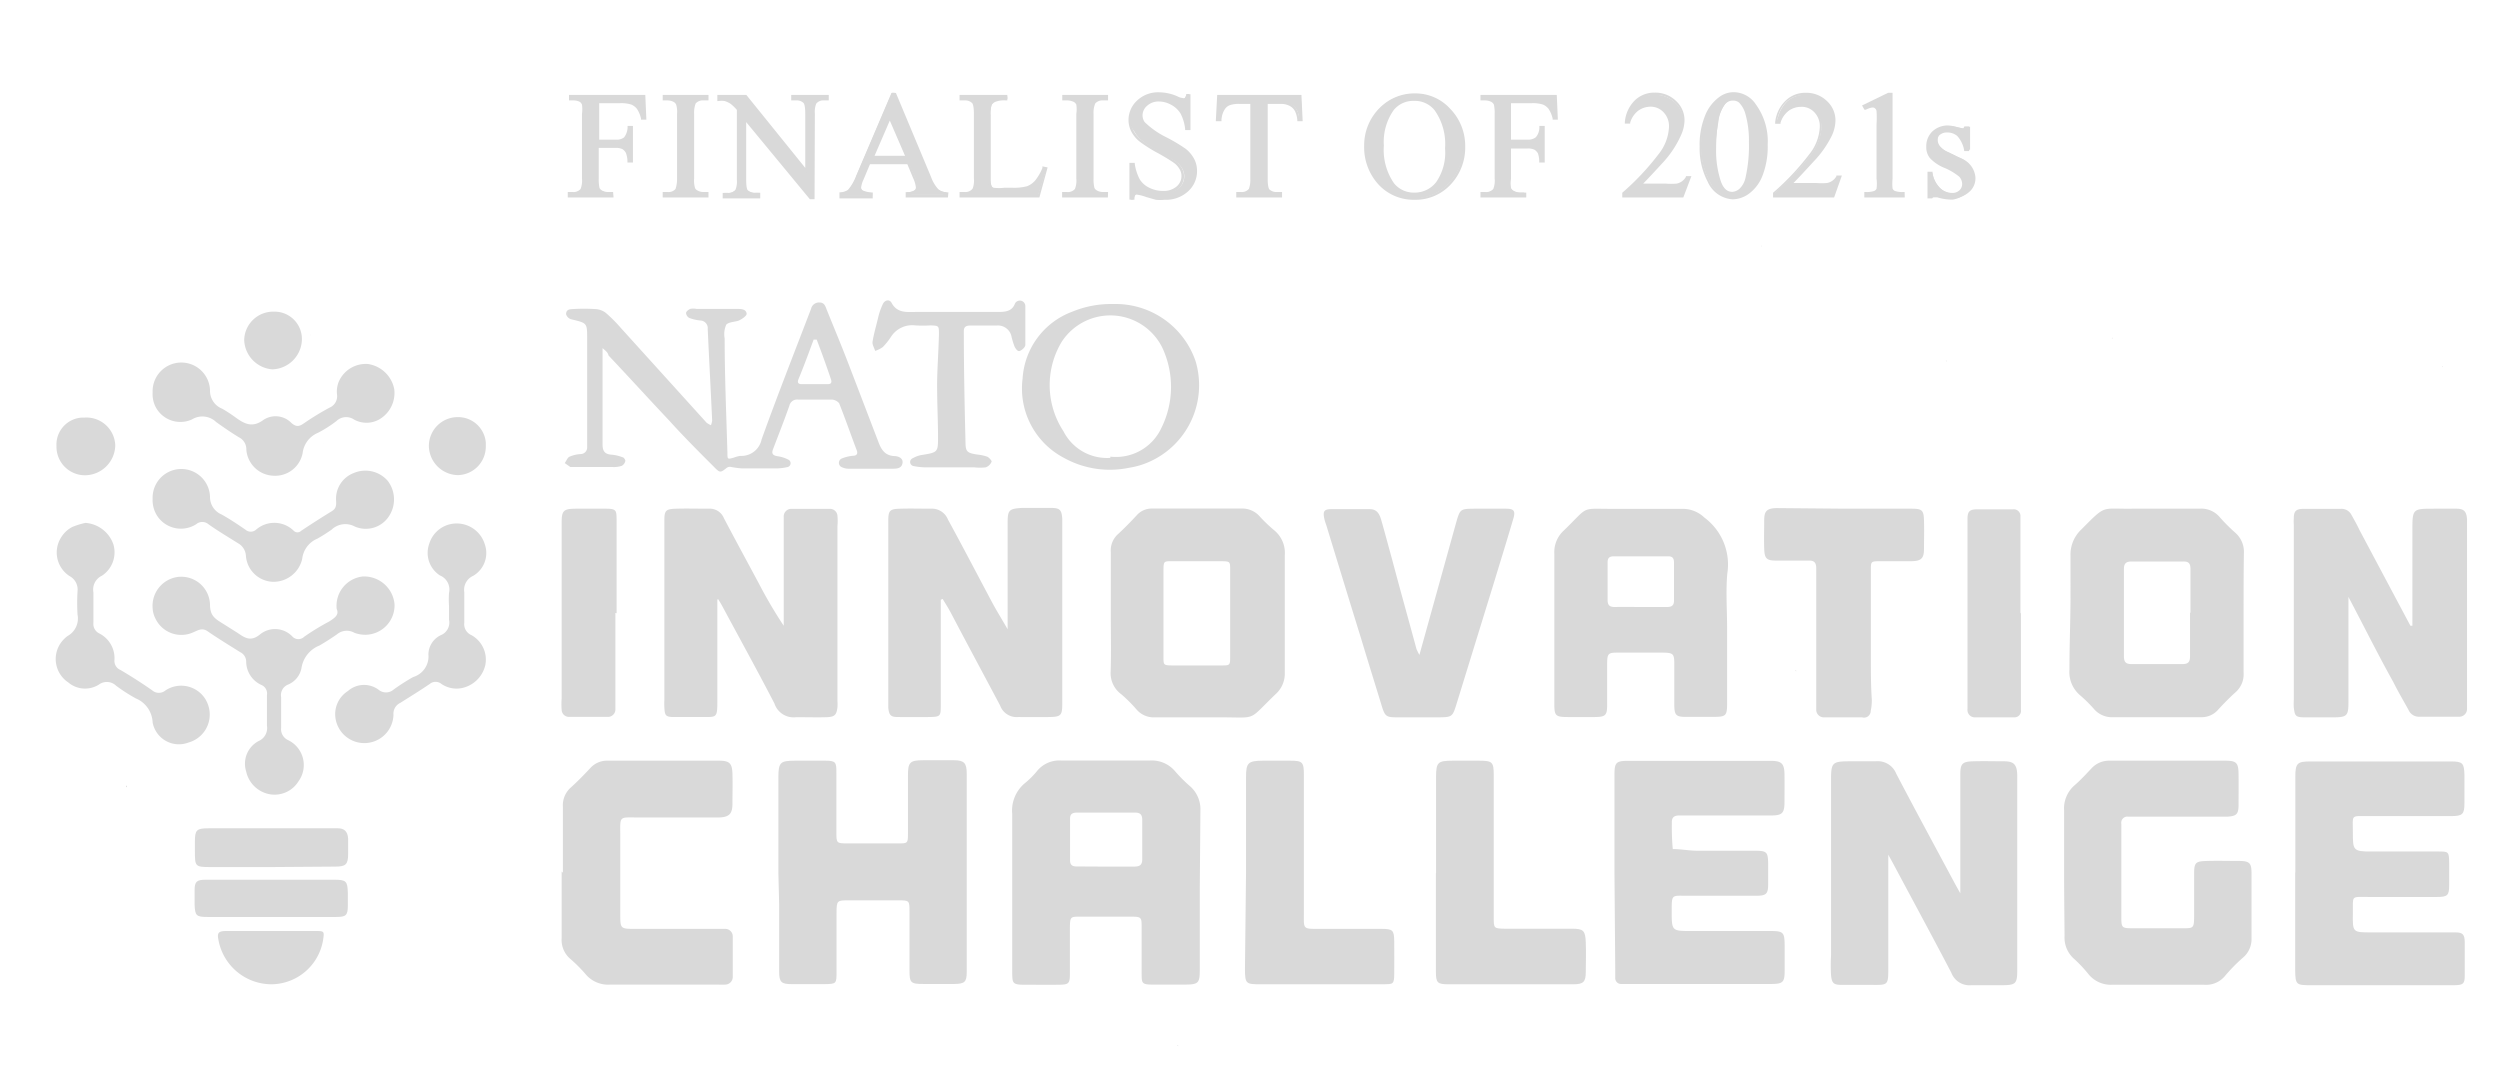 <svg id="Ebene_4" data-name="Ebene 4" xmlns="http://www.w3.org/2000/svg" viewBox="0 0 163.8 70"><defs><style>.cls-1{fill:#d9d9d9;}</style></defs><path class="cls-1" d="M123.72,56v7.12c0,1.58.08,1.4-1.43,1.41h-1.62c-.54,0-.65-.12-.7-.64a10.72,10.72,0,0,1,0-1.27V51.15c0-1.21.06-1.27,1.31-1.27h1.62a1.3,1.3,0,0,1,1.34.81c1.27,2.43,2.58,4.84,3.87,7.25l.33.59v-7.8c0-.7.14-.83.85-.85s1.37,0,2,0,.87.18.88.93V63.55c0,.89-.08,1-1,1h-2a1.27,1.27,0,0,1-1.32-.82c-1.27-2.43-2.58-4.84-3.87-7.26Z"/><path class="cls-1" d="M78.61,58.24v5.27c0,.9-.07,1-1,1H75.49c-.71,0-.68-.13-.69-.72v-3c0-.69,0-.73-.71-.73H70.77c-.62,0-.66,0-.67.7v3c0,.68-.06.75-.71.76s-1.53,0-2.3,0-.75-.14-.77-.74V53.33a2.34,2.34,0,0,1,.81-2,5.56,5.56,0,0,0,.84-.84,1.88,1.88,0,0,1,1.57-.66h5.79a2,2,0,0,1,1.66.7,9.44,9.44,0,0,0,1,1,2,2,0,0,1,.66,1.58ZM72.4,56.78h1.87c.37,0,.58-.07.57-.51V53.73c0-.38-.15-.49-.5-.49H70.59c-.3,0-.49.07-.48.42v2.72c0,.29.15.39.42.39Z"/><path class="cls-1" d="M51,57.21V50.93c0-1,.14-1.08,1.07-1.09h2c.7,0,.73.11.73.76v3.9c0,.75,0,.76.75.76h3.31c.6,0,.63,0,.63-.63V50.81c0-.85.11-1,1-1h2c.69,0,.85.19.85.88v13c0,.66-.14.77-.82.78s-1.36,0-2,0c-.86,0-.93-.07-.93-.91V59.74c0-.74,0-.75-.75-.75H55.61c-.76,0-.8,0-.8.84v3.82c0,.8,0,.82-.79.83H51.9c-.7,0-.85-.11-.85-.83V59.23Z"/><path class="cls-1" d="M150.39,57.17V50.89c0-.9.14-1,1-1h9.19c.78,0,.87.11.89.89v1.86c0,.71-.13.83-.86.83h-5.45c-1.17,0-1-.11-1,1.06s0,1.27,1.24,1.26h4.34c.68,0,.72,0,.73.72V58c0,.67-.11.77-.81.77h-4.42c-1.26,0-1.06-.14-1.08,1.09s0,1.23,1.19,1.23h5.53c.48,0,.6.14.61.62v2.21c0,.54-.1.62-.67.63h-9.36c-1,0-1.07,0-1.08-1V57.17Z"/><path class="cls-1" d="M105.78,57.16V50.79c0-.83.09-.94.92-.94H116c.74,0,.91.18.92.9s0,1.19,0,1.78c0,.76-.15.9-.9.9h-6c-.38,0-.5.17-.48.51a15.91,15.91,0,0,0,.06,1.69c.53,0,1,.1,1.58.11h3.73c.87,0,.93.06.94.9v1.27c0,.67-.12.78-.81.78h-4.51c-1,0-1-.12-1,1,0,1.31,0,1.31,1.3,1.31H116c.85,0,.92.09.93.92v1.7c0,.73-.12.84-.83.85s-1.19,0-1.79,0h-8.08a.38.38,0,0,1-.4-.38v-.66Z"/><path class="cls-1" d="M135.24,57.18V53.1a2,2,0,0,1,.69-1.65c.38-.33.73-.71,1.08-1.08a1.56,1.56,0,0,1,1.2-.53h7.57c.77,0,.88.14.89.89s0,1.36,0,2-.15.74-.75.78h-6.46a.4.4,0,0,0-.47.32.49.49,0,0,0,0,.17v6c0,.8,0,.82.79.82H143c.72,0,.75,0,.76-.78v-2.8c0-.73.1-.81.84-.83s1.42,0,2.13,0,.78.2.79.77v4.33a1.58,1.58,0,0,1-.59,1.26,11.05,11.05,0,0,0-1.17,1.2,1.6,1.6,0,0,1-1.36.55h-6a1.88,1.88,0,0,1-1.56-.69,8.9,8.9,0,0,0-.94-1,1.85,1.85,0,0,1-.63-1.5C135.26,60,135.24,58.56,135.24,57.18Z"/><path class="cls-1" d="M158.06,41V34.79c0-1.46,0-1.46,1.43-1.46h1.45c.45,0,.67.13.7.71V46.43a.51.51,0,0,1-.49.53h-2.69a.74.74,0,0,1-.66-.46c-.34-.61-.69-1.21-1-1.83-1-1.79-1.89-3.59-2.93-5.56V46c0,.89-.08,1-1,1H151c-.62,0-.64-.12-.71-.63a4.34,4.34,0,0,1,0-.51V34.38a2.94,2.94,0,0,1,0-.42c0-.48.15-.61.62-.62h2.46a.73.73,0,0,1,.7.4c.18.32.36.64.53,1L157.93,41Z"/><path class="cls-1" d="M61.64,39.3v6.86c0,.78,0,.81-.81.82s-1.36,0-2,0c-.48,0-.58-.13-.63-.61V34.14c0-.7.1-.79.78-.81s1.36,0,2,0a1.13,1.13,0,0,1,1.13.71c1,1.83,1.94,3.64,2.91,5.46.28.52.58,1,1,1.73V34.28c0-.86.08-.94.91-1h1.95c.57,0,.68.14.72.71V46.1c0,.79-.09.87-.88.88s-1.31,0-2,0a1.15,1.15,0,0,1-1.19-.75c-1.06-2-2.14-4-3.22-6.06-.17-.32-.36-.62-.55-.93Z"/><path class="cls-1" d="M47,39.29v6.52c0,1.3,0,1.16-1.15,1.17h-1.7c-.56,0-.59-.13-.62-.61a4.34,4.34,0,0,1,0-.51V34.06c0-.63.12-.71.78-.73s1.41,0,2.12,0a1,1,0,0,1,1,.62c.75,1.43,1.52,2.84,2.28,4.26A30,30,0,0,0,51.35,41V33.88a.5.5,0,0,1,.46-.54h2.54a.49.49,0,0,1,.52.46h0a3.75,3.75,0,0,1,0,.67V45.92a2.94,2.94,0,0,1,0,.42c-.06.51-.19.63-.7.65s-1.31,0-2,0a1.32,1.32,0,0,1-1.43-.9c-1.12-2.16-2.29-4.28-3.44-6.42-.08-.15-.17-.28-.25-.42Z"/><path class="cls-1" d="M72.78,40.17v-4a1.44,1.44,0,0,1,.5-1.2c.41-.38.81-.79,1.19-1.2a1.31,1.31,0,0,1,1-.45h5.86a1.52,1.52,0,0,1,1.21.52,10,10,0,0,0,1,.95,1.92,1.92,0,0,1,.64,1.59v7.76a1.8,1.8,0,0,1-.6,1.34C81.72,47.26,82.44,47,80,47H75.67a1.48,1.48,0,0,1-1.2-.51,9.44,9.44,0,0,0-1-1,1.71,1.71,0,0,1-.7-1.49C72.81,42.71,72.78,41.44,72.78,40.17Zm3.45,0V43c0,.58,0,.59.56.6H80c.58,0,.6,0,.6-.56V37.33c0-.54,0-.55-.6-.56H76.79c-.54,0-.55,0-.56.6,0,.92,0,1.85,0,2.79Z"/><path class="cls-1" d="M147,40.17v3.9a1.56,1.56,0,0,1-.52,1.28c-.4.36-.78.75-1.14,1.14a1.42,1.42,0,0,1-1.12.5h-5.78a1.54,1.54,0,0,1-1.21-.5,9.56,9.56,0,0,0-.9-.9,2,2,0,0,1-.74-1.72c0-1.53.06-3,.07-4.57V36.43a2.26,2.26,0,0,1,.7-1.73c1.66-1.67,1.28-1.34,3.32-1.37h4.42a1.58,1.58,0,0,1,1.35.57,11.8,11.8,0,0,0,1,1,1.66,1.66,0,0,1,.57,1.35C147,37.56,147,38.86,147,40.17Zm-3.48,0h0V37.29c0-.35-.1-.51-.47-.5h-3.4c-.36,0-.49.14-.49.49V43c0,.36.11.51.49.51H143c.37,0,.49-.14.49-.5,0-1,0-1.93,0-2.89Z"/><path class="cls-1" d="M113.16,41.15v4.92c0,.84-.07.9-.93.9h-1.79c-.62,0-.73-.12-.74-.75V43.5c0-.66-.07-.73-.74-.74h-3c-.6,0-.65.08-.66.71v2.72c0,.68-.11.78-.79.79h-1.78c-.81,0-.89-.08-.89-.86V36.28a1.91,1.91,0,0,1,.61-1.51c1.76-1.7,1-1.41,3.45-1.43h4.42a2.06,2.06,0,0,1,1.35.57,3.83,3.83,0,0,1,1.5,3.69C113.07,38.76,113.16,40,113.16,41.15Zm-5.7-1.38h1.78c.33,0,.45-.14.44-.45V36.86c0-.27-.09-.42-.39-.41h-3.56c-.29,0-.4.12-.4.4v2.46c0,.39.18.47.52.46C106.39,39.76,106.92,39.77,107.46,39.77Z"/><path class="cls-1" d="M36.88,57.18V52.85a1.55,1.55,0,0,1,.54-1.27c.44-.4.85-.82,1.26-1.26a1.47,1.47,0,0,1,1.13-.48h7.31c.69,0,.85.19.87.86s0,1.3,0,1.95-.19.9-.91.91H41.8c-1.23,0-1.17-.13-1.16,1.13v5.17c0,1,0,1,1,1h5.87a.49.49,0,0,1,.5.48h0V64a.5.5,0,0,1-.47.51,4.34,4.34,0,0,1-.51,0H40a1.93,1.93,0,0,1-1.64-.69,9.44,9.44,0,0,0-1-1,1.63,1.63,0,0,1-.56-1.36V57.1Z"/><path class="cls-1" d="M93,42.91l2.41-8.68c.25-.87.28-.89,1.15-.9h2.13c.5,0,.61.15.47.63-.39,1.33-.8,2.65-1.21,4l-2.52,8.17c-.26.84-.29.86-1.18.87H91.68c-.87,0-.93,0-1.19-.89-.45-1.46-.9-2.91-1.34-4.37-.76-2.45-1.51-4.91-2.26-7.36a2.75,2.75,0,0,1-.14-.49c-.06-.37,0-.52.44-.53h2.56c.47,0,.63.32.74.68.25.87.48,1.74.72,2.61.53,2,1.07,3.92,1.6,5.88C92.87,42.66,92.93,42.79,93,42.91Z"/><path class="cls-1" d="M94.09,57.21V50.92c0-1,.13-1.07,1.08-1.08h1.7c.91,0,1,.07,1,.95v9.34c0,.68,0,.71.73.72H103c.75,0,.87.12.9.89s0,1.3,0,1.95-.16.8-.82.8H94.92c-.74,0-.84-.09-.84-.83V57.21Z"/><path class="cls-1" d="M81.64,57.18V50.91c0-.94.14-1.06,1.1-1.07h1.78c.83,0,.91.09.91.94v9c0,1.08-.11,1.09,1,1.08H90.5c.76,0,.84.08.85.82s0,1.41,0,2.12-.09.68-.7.69h-8c-1,0-1.08,0-1.08-1Z"/><path class="cls-1" d="M39.48,22.81v6.32c0,.41.14.63.58.66a2.59,2.59,0,0,1,.73.17c.08,0,.2.18.18.25a.48.48,0,0,1-.23.31,1.63,1.63,0,0,1-.58.08H37.37L37,30.34c.11-.14.18-.36.32-.42a2.15,2.15,0,0,1,.74-.17.43.43,0,0,0,.41-.45V22.17c0-1,0-1-1-1.24a.49.49,0,0,1-.38-.34c0-.31.22-.33.45-.34a11.69,11.69,0,0,1,1.45,0,1.22,1.22,0,0,1,.69.24,9.44,9.44,0,0,1,1,1L46.3,27.7a1.56,1.56,0,0,0,.28.16,1.09,1.09,0,0,0,.08-.31c-.09-2-.2-4-.29-6A.5.5,0,0,0,45.9,21h0a2.74,2.74,0,0,1-.74-.17.41.41,0,0,1-.21-.32c0-.1.16-.22.27-.27a1,1,0,0,1,.41,0h2.63c.29,0,.63,0,.66.32,0,.14-.31.35-.51.44s-.69.09-.83.28a1.54,1.54,0,0,0-.1.9c0,2.49.11,5,.18,7.46,0,.47,0,.46.43.34a1.91,1.91,0,0,1,.41-.11,1.35,1.35,0,0,0,1.4-1.08c1-2.78,2.09-5.55,3.15-8.32l.09-.23a.53.53,0,0,1,.56-.42c.29,0,.37.21.45.43.43,1.07.88,2.14,1.3,3.22.71,1.84,1.41,3.68,2.12,5.53.18.47.42.84,1,.88.26,0,.63.12.56.48s-.42.35-.7.35H55.59a1,1,0,0,1-.41-.09.31.31,0,0,1-.2-.39.31.31,0,0,1,.2-.2,2.59,2.59,0,0,1,.73-.17c.2,0,.31-.12.23-.34-.38-1-.75-2.07-1.16-3.1a.68.68,0,0,0-.48-.24H52.29a.52.52,0,0,0-.57.4c-.35,1-.71,1.9-1.07,2.85-.12.3,0,.41.28.46a2.18,2.18,0,0,1,.71.22.26.26,0,0,1,.14.34.27.27,0,0,1-.22.16,3.42,3.42,0,0,1-.84.08H48.61a6,6,0,0,1-.74-.1.36.36,0,0,0-.25.06c-.42.33-.44.35-.85-.07-1-1-2-2-2.9-3-1.34-1.42-2.65-2.86-4-4.29C39.83,23.1,39.7,23,39.48,22.81Zm14-.56h-.17c-.32.87-.64,1.74-1,2.61-.08.22,0,.31.22.31h1.7c.22,0,.29-.1.21-.33-.28-.84-.6-1.72-.93-2.59Z"/><path class="cls-1" d="M120.91,33.33h4.33c.7,0,.8.1.82.77s0,1.25,0,1.87-.19.79-.82.8h-2c-.69,0-.66,0-.66.66,0,1.92,0,3.84,0,5.76,0,.88,0,1.75.06,2.63a3.18,3.18,0,0,1-.07.75A.44.44,0,0,1,122,47h-2.46a.5.5,0,0,1-.54-.46V37.24c0-.36-.12-.52-.49-.51h-2.13c-.65,0-.77-.14-.79-.81s0-1.19,0-1.78.1-.84.83-.85Z"/><path class="cls-1" d="M22.06,39.9a1.93,1.93,0,0,1,1.72-2.13h.07a2,2,0,0,1,2,1.82,1.93,1.93,0,0,1-1.88,2,2,2,0,0,1-.75-.13,1,1,0,0,0-1.14.1c-.37.26-.75.5-1.14.73a1.9,1.9,0,0,0-1.19,1.5,1.47,1.47,0,0,1-.89,1.07.74.74,0,0,0-.44.82v2a.79.79,0,0,0,.45.81,1.81,1.81,0,0,1,.86,2.41,1.75,1.75,0,0,1-.16.27,1.84,1.84,0,0,1-1.89.87,1.93,1.93,0,0,1-1.55-1.49,1.68,1.68,0,0,1,.82-2,.92.92,0,0,0,.54-1v-2a.61.61,0,0,0-.36-.67,1.69,1.69,0,0,1-1-1.54.69.69,0,0,0-.39-.61c-.72-.45-1.44-.89-2.14-1.37-.36-.25-.63-.06-.94.07a1.88,1.88,0,0,1-2.49-.93,1.65,1.65,0,0,1-.17-.66,1.91,1.91,0,0,1,1.76-2.05h.06a1.88,1.88,0,0,1,1.94,1.82v0c0,.67.27.89.7,1.16l1.08.68c.49.33.88.64,1.53.09a1.56,1.56,0,0,1,2.1.18.54.54,0,0,0,.76,0l0,0a15.64,15.64,0,0,1,1.64-1C21.92,40.49,22.24,40.29,22.06,39.9Z"/><path class="cls-1" d="M40.32,40.16v6.28a.49.49,0,0,1-.45.53H37.31a.48.48,0,0,1-.51-.45h0a4.82,4.82,0,0,1,0-.76V34.21c0-.76.14-.87.9-.88h2c.69,0,.69.12.7.7v6.15Z"/><path class="cls-1" d="M132.41,40.15v6.36A.42.42,0,0,1,132,47h-2.57a.48.48,0,0,1-.52-.43.41.41,0,0,1,0-.11V34c0-.49.14-.62.61-.63h2.38a.44.44,0,0,1,.48.4v6.42Z"/><path class="cls-1" d="M72.93,19.92a5.54,5.54,0,0,1,5.4,3.73,5.49,5.49,0,0,1-3.65,6.84,5.62,5.62,0,0,1-.71.16A6.19,6.19,0,0,1,69.71,30,5.13,5.13,0,0,1,67,24.81a5,5,0,0,1,3.26-4.39A6.63,6.63,0,0,1,72.93,19.92Zm-.18,10a3.28,3.28,0,0,0,3.32-1.83,6.06,6.06,0,0,0,.08-5.32,3.8,3.8,0,0,0-6.59-.37,5.51,5.51,0,0,0,.12,5.86A3.2,3.2,0,0,0,72.75,30Z"/><path class="cls-1" d="M5.6,34.26a2.1,2.1,0,0,1,1.82,1.38,1.83,1.83,0,0,1-.74,2.08,1,1,0,0,0-.56,1.09v2a.69.69,0,0,0,.38.69,1.82,1.82,0,0,1,1,1.74.64.64,0,0,0,.4.66c.71.42,1.4.86,2.07,1.33a.67.67,0,0,0,.88,0,1.87,1.87,0,0,1,2.59.55,2,2,0,0,1,.26.64,1.9,1.9,0,0,1-1.35,2.23,1.75,1.75,0,0,1-2.26-1,1.68,1.68,0,0,1-.09-.32,1.78,1.78,0,0,0-1.1-1.57,10.89,10.89,0,0,1-1.29-.83.88.88,0,0,0-1.14-.07,1.7,1.7,0,0,1-2-.15A1.84,1.84,0,0,1,4,42.1a2,2,0,0,1,.43-.43,1.31,1.31,0,0,0,.65-1.4,13,13,0,0,1,0-1.53,1,1,0,0,0-.53-1A1.84,1.84,0,0,1,4,35.22a1.86,1.86,0,0,1,.73-.69A4.76,4.76,0,0,1,5.6,34.26Z"/><path class="cls-1" d="M29.42,39.7a6,6,0,0,1,0-.85,1,1,0,0,0-.6-1.15,1.76,1.76,0,0,1-.69-2.09A1.87,1.87,0,0,1,30,34.3a1.92,1.92,0,0,1,1.76,1.35A1.73,1.73,0,0,1,31,37.73a1,1,0,0,0-.58,1.07v2a.78.78,0,0,0,.46.81,1.83,1.83,0,0,1,.91,2,2,2,0,0,1-1.57,1.48,1.76,1.76,0,0,1-1.3-.28.6.6,0,0,0-.76,0c-.63.43-1.28.83-1.93,1.24a.79.79,0,0,0-.45.79,1.91,1.91,0,0,1-3.79.27,1.79,1.79,0,0,1,.8-1.83,1.6,1.6,0,0,1,2-.1.76.76,0,0,0,1,0,13.23,13.23,0,0,1,1.28-.82,1.41,1.41,0,0,0,1-1.48,1.41,1.41,0,0,1,.85-1.28.89.89,0,0,0,.5-1v-.9Z"/><path class="cls-1" d="M10,32.68a1.88,1.88,0,0,1,3.76-.14,1.24,1.24,0,0,0,.76,1.17c.54.3,1.06.65,1.57,1a.52.52,0,0,0,.68,0,1.82,1.82,0,0,1,2.48.07.34.34,0,0,0,.48,0l0,0c.66-.44,1.33-.87,2-1.28.3-.18.31-.4.29-.71A1.8,1.8,0,0,1,23.16,31a1.94,1.94,0,0,1,2.24.5,2,2,0,0,1,.1,2.3,1.81,1.81,0,0,1-2.25.7,1.3,1.3,0,0,0-1.52.2c-.3.21-.61.41-.93.59a1.63,1.63,0,0,0-1,1.33,1.93,1.93,0,0,1-1.92,1.5,1.84,1.84,0,0,1-1.77-1.73,1,1,0,0,0-.52-.8c-.65-.41-1.31-.8-1.93-1.24a.62.62,0,0,0-.81,0,1.86,1.86,0,0,1-2.57-.58A1.91,1.91,0,0,1,10,32.68Z"/><path class="cls-1" d="M10,25.71a1.88,1.88,0,1,1,3.76-.15,1.26,1.26,0,0,0,.8,1.22,9.74,9.74,0,0,1,.86.56c.59.43,1.11.72,1.86.16a1.44,1.44,0,0,1,1.81.21c.35.31.56.21.86,0a17.54,17.54,0,0,1,1.64-1,.81.81,0,0,0,.49-.87A1.72,1.72,0,0,1,22.2,25a1.93,1.93,0,0,1,1.91-1.15,2.06,2.06,0,0,1,1.72,1.64,2,2,0,0,1-1,2,1.69,1.69,0,0,1-1.63,0,.92.92,0,0,0-1.16.1,8,8,0,0,1-1.21.77,1.64,1.64,0,0,0-1,1.32,1.83,1.83,0,0,1-1.9,1.49,1.85,1.85,0,0,1-1.79-1.71.87.87,0,0,0-.49-.81c-.51-.31-1-.65-1.49-1a1.3,1.3,0,0,0-1.58-.17,1.83,1.83,0,0,1-2.42-.89A1.89,1.89,0,0,1,10,25.71Z"/><path class="cls-1" d="M61.4,25.2c0-.92.09-2.1.12-3.29,0-.57,0-.57-.55-.59a8.34,8.34,0,0,1-1,0,1.65,1.65,0,0,0-1.6.76,4.26,4.26,0,0,1-.53.66,1.8,1.8,0,0,1-.5.25c-.06-.2-.2-.41-.17-.6.08-.52.23-1,.36-1.56a4.57,4.57,0,0,1,.3-.88c.13-.3.45-.37.59-.1.37.68,1,.59,1.55.59H65.3c.5,0,1,0,1.2-.55a.36.36,0,0,1,.68.17V22.6c0,.14-.2.32-.35.39s-.28-.14-.35-.27a4.75,4.75,0,0,1-.2-.64.91.91,0,0,0-1-.75h-1.7c-.25,0-.44.06-.43.38,0,2.43.05,4.86.11,7.28,0,.63.14.69.76.79a3,3,0,0,1,.66.14c.13.06.31.27.29.33a.66.66,0,0,1-.38.37,3.22,3.22,0,0,1-.76,0h-3a4.19,4.19,0,0,1-1-.09.27.27,0,0,1-.19-.33.3.3,0,0,1,.19-.19,1.74,1.74,0,0,1,.63-.21c1-.16,1-.2,1-1.19S61.4,26.51,61.4,25.2Z"/><path class="cls-1" d="M17.77,56.81h-4c-1,0-1-.05-1-1.07v-.6c0-.76.11-.87.89-.87h8.48c.39,0,.64.18.67.68v1c0,.7-.16.83-.86.83Z"/><path class="cls-1" d="M17.77,60.08H13.6c-.75,0-.82-.09-.85-.82v-.93c0-.57.14-.69.73-.69h8.41c.8,0,.88.09.9.87v.84c0,.63-.13.73-.77.73Z"/><path class="cls-1" d="M17.75,61h2.89c.62,0,.62,0,.52.64a3.46,3.46,0,0,1-3.39,2.85,3.54,3.54,0,0,1-3.46-2.92c-.09-.44,0-.56.47-.57h3Z"/><path class="cls-1" d="M31.83,29.25A1.87,1.87,0,0,1,30,31.13h0a1.94,1.94,0,0,1-1.9-1.9,1.89,1.89,0,0,1,1.87-1.9A1.82,1.82,0,0,1,31.83,29Z"/><path class="cls-1" d="M3.7,29.21a1.77,1.77,0,0,1,1.69-1.85h.16a1.89,1.89,0,0,1,2,1.78v.1a2,2,0,0,1-2,1.9A1.87,1.87,0,0,1,3.7,29.25Z"/><path class="cls-1" d="M17.94,20.42a1.79,1.79,0,0,1,1.84,1.74v.12a2,2,0,0,1-1.94,1.92A2,2,0,0,1,16,22.28a1.9,1.9,0,0,1,1.94-1.86Z"/><path class="cls-1" d="M160.05,24v.06L160,24h.05Z"/><path class="cls-1" d="M77.19,68.49v.06l-.06-.07h.06Z"/><path class="cls-1" d="M127.49,23.63h.05v.06h0S127.49,23.66,127.49,23.63Z"/><path class="cls-1" d="M139.79,48.81v0h0Z"/><path class="cls-1" d="M105.72,18.13v-.08h0Z"/><path class="cls-1" d="M117.68,43.89V44l-.05-.09h.05Z"/><path class="cls-1" d="M21.18,29.06v.05C21.18,29.05,21.17,29.07,21.18,29.06Z"/><path class="cls-1" d="M84,34.57v0a0,0,0,0,1,0-.05Z"/><path class="cls-1" d="M124.48,30.3v0Z"/><polygon class="cls-1" points="138.4 22.11 138.42 22.18 138.37 22.17 138.4 22.11"/><path class="cls-1" d="M20.33,21.92V22c0,.06,0,0,0,.06s0,0,0-.06S20.31,21.94,20.33,21.92Z"/><path class="cls-1" d="M8.26,51.59h0v-.08c0-.08.06,0,.06,0A.16.16,0,0,1,8.26,51.59Z"/><polygon class="cls-1" points="115.43 16.09 115.45 16.14 115.4 16.13 115.43 16.09"/><path class="cls-1" d="M39.16,6.67V9.24h1.2a.86.86,0,0,0,.6-.18,1.25,1.25,0,0,0,.25-.72h.18v2.22h-.18a1.21,1.21,0,0,0-.1-.56.68.68,0,0,0-.26-.27,1,1,0,0,0-.49-.09h-1.2v2a1.84,1.84,0,0,0,.07.66.45.45,0,0,0,.2.21,1,1,0,0,0,.44.11h.24v.18H37.3v-.18h.23a.73.73,0,0,0,.59-.23,1.39,1.39,0,0,0,.12-.75V7.47a1.84,1.84,0,0,0-.07-.66A.39.39,0,0,0,38,6.6a1,1,0,0,0-.45-.11H37.3V6.31h4.87l.06,1.44h-.17a1.82,1.82,0,0,0-.29-.67,1.07,1.07,0,0,0-.41-.32,2.37,2.37,0,0,0-.75-.09Z"/><path class="cls-1" d="M40.2,12.94h-3v-.36h.32a.6.6,0,0,0,.52-.2,1.48,1.48,0,0,0,.09-.69V7.47a2.15,2.15,0,0,0,0-.62A.44.44,0,0,0,38,6.68a.91.91,0,0,0-.4-.1h-.32V6.22h5l.07,1.62H42V7.77a1.9,1.9,0,0,0-.27-.64.93.93,0,0,0-.37-.28,2.19,2.19,0,0,0-.72-.09H39.26V9.15h1.1A.77.77,0,0,0,40.89,9a1.12,1.12,0,0,0,.23-.66V8.25h.35v2.4h-.36v-.09A1.55,1.55,0,0,0,41,10a.69.69,0,0,0-.22-.23,1,1,0,0,0-.45-.08h-1.1v2a2.68,2.68,0,0,0,.05.63.41.41,0,0,0,.16.16.79.79,0,0,0,.4.1h.33Zm-2.53-.18h2.09a1.29,1.29,0,0,1-.38-.12.51.51,0,0,1-.24-.26,2,2,0,0,1-.07-.69V9.55h1.29a1.09,1.09,0,0,1,.53.1.62.62,0,0,1,.3.3,1,1,0,0,1,.1.44v-2a1.26,1.26,0,0,1-.27.7,1,1,0,0,1-.66.2H39.07V6.57h1.54a2.32,2.32,0,0,1,.79.11,1,1,0,0,1,.44.34,1.69,1.69,0,0,1,.29.64h0L42.08,6.4H37.65a1.23,1.23,0,0,1,.37.12.55.55,0,0,1,.24.26,2,2,0,0,1,.07.69v4.22a1.48,1.48,0,0,1-.13.8A.73.73,0,0,1,37.67,12.76Z"/><path class="cls-1" d="M46.33,12.67v.18h-2.8v-.18h.23a.73.73,0,0,0,.59-.23,1.6,1.6,0,0,0,.11-.75V7.47a2.46,2.46,0,0,0-.06-.66.45.45,0,0,0-.2-.21,1,1,0,0,0-.44-.11h-.23V6.31h2.8v.18h-.24a.68.68,0,0,0-.58.24,1.35,1.35,0,0,0-.12.74v4.22a2.46,2.46,0,0,0,.06.66.45.45,0,0,0,.2.21,1,1,0,0,0,.44.11Z"/><path class="cls-1" d="M46.42,12.94h-3v-.36h.33a.59.59,0,0,0,.51-.2,2,2,0,0,0,.1-.69V7.47a1.62,1.62,0,0,0-.06-.62.37.37,0,0,0-.16-.17.87.87,0,0,0-.39-.1h-.33V6.22h3v.36h-.33a.62.62,0,0,0-.51.2,1.7,1.7,0,0,0-.1.69v4.22a1.69,1.69,0,0,0,.06.63.31.31,0,0,0,.16.16.76.76,0,0,0,.39.1h.33Zm-2.53-.18H46a1.09,1.09,0,0,1-.36-.12.53.53,0,0,1-.25-.26,2.32,2.32,0,0,1-.07-.69V7.47a1.48,1.48,0,0,1,.14-.8A.77.77,0,0,1,46,6.4H43.87a1.23,1.23,0,0,1,.37.12.55.55,0,0,1,.24.26,2,2,0,0,1,.07.69v4.22a1.48,1.48,0,0,1-.13.8A.73.73,0,0,1,43.89,12.76Z"/><path class="cls-1" d="M47.08,6.31h1.78l4,4.91V7.44a1.3,1.3,0,0,0-.14-.75.72.72,0,0,0-.56-.2h-.23V6.31h2.28v.18H54a.64.64,0,0,0-.59.25,1.52,1.52,0,0,0-.11.7V13h-.17L48.79,7.69v4a1.38,1.38,0,0,0,.13.75.71.71,0,0,0,.57.2h.23v.18H47.44v-.18h.23a.64.64,0,0,0,.59-.25,1.4,1.4,0,0,0,.11-.7V7.17a3,3,0,0,0-.43-.44,1.4,1.4,0,0,0-.43-.2,1.55,1.55,0,0,0-.43,0Z"/><path class="cls-1" d="M53.37,13.05h-.31L48.89,8v3.77c0,.49.06.64.1.69a.71.71,0,0,0,.5.17h.32V13H47.35v-.36h.32a.6.6,0,0,0,.52-.21,1.45,1.45,0,0,0,.09-.65V7.2a3,3,0,0,0-.4-.39,1.47,1.47,0,0,0-.4-.19,1.34,1.34,0,0,0-.4,0H47v-.4h1.9L52.76,11V7.44c0-.49-.07-.64-.11-.69a.63.63,0,0,0-.49-.17h-.32V6.22H54.3v.36H54a.6.6,0,0,0-.52.21,1.45,1.45,0,0,0-.09.65Zm-.22-.18h0V7.44a1.6,1.6,0,0,1,.12-.75.7.7,0,0,1,.53-.29H52.3a.75.75,0,0,1,.49.23,1.28,1.28,0,0,1,.16.81v4l-4.14-5H47.53a1.92,1.92,0,0,1,.46.21,3.26,3.26,0,0,1,.45.46h0v4.59a1.64,1.64,0,0,1-.12.76.7.7,0,0,1-.53.28h1.54a.71.71,0,0,1-.49-.23,1.28,1.28,0,0,1-.16-.81V7.43Z"/><path class="cls-1" d="M59.51,10.66H57l-.45,1a1.62,1.62,0,0,0-.16.57.35.35,0,0,0,.14.27,1.34,1.34,0,0,0,.62.14v.18H55.07v-.18a1.12,1.12,0,0,0,.53-.18,3.24,3.24,0,0,0,.54-1l2.3-5.38h.17l2.28,5.44a2.51,2.51,0,0,0,.5.85,1,1,0,0,0,.62.22v.18H59.43v-.18a.89.89,0,0,0,.53-.13.32.32,0,0,0,.14-.27,2.25,2.25,0,0,0-.2-.67Zm-.14-.36L58.26,7.66,57.13,10.3Z"/><path class="cls-1" d="M62.11,12.94H59.34v-.35h.09a.86.86,0,0,0,.47-.11.24.24,0,0,0,.11-.2,2,2,0,0,0-.19-.63l-.37-.89H57l-.42,1a1.7,1.7,0,0,0-.16.53.21.21,0,0,0,.11.19s.2.1.56.13h.09V13H55V12.6h.08a1,1,0,0,0,.48-.16,3,3,0,0,0,.53-.91l2.32-5.44h.29l2.3,5.5a2.38,2.38,0,0,0,.48.81.9.9,0,0,0,.57.2h.09Zm-2.57-.18h2.38a1.06,1.06,0,0,1-.59-.24,2.47,2.47,0,0,1-.53-.88L58.55,6.25h0l-2.27,5.33a2.92,2.92,0,0,1-.57,1,1,1,0,0,1-.5.2H57a1.21,1.21,0,0,1-.58-.16.42.42,0,0,1-.17-.34,1.59,1.59,0,0,1,.17-.6l.47-1.09h2.65l.42,1a1.94,1.94,0,0,1,.2.7.44.44,0,0,1-.17.35A1,1,0,0,1,59.54,12.76Zm0-2.36H57l1.28-3Zm-2.24-.19h2l-1-2.31Z"/><path class="cls-1" d="M68.43,11h.16L68,12.85H63v-.18h.25a.65.65,0,0,0,.59-.27,1.57,1.57,0,0,0,.1-.71V7.47a1.37,1.37,0,0,0-.13-.77.73.73,0,0,0-.56-.21H63V6.31h3v.18a1.8,1.8,0,0,0-.73.1.59.59,0,0,0-.29.25,2.06,2.06,0,0,0-.08.74v4.11a1.47,1.47,0,0,0,.08.55.34.34,0,0,0,.18.15,3.14,3.14,0,0,0,.75,0h.48a3.38,3.38,0,0,0,1-.11,1.41,1.41,0,0,0,.56-.4A3,3,0,0,0,68.43,11Z"/><path class="cls-1" d="M68.1,12.94H62.87v-.36h.34a.58.58,0,0,0,.52-.23,1.49,1.49,0,0,0,.08-.66V7.47c0-.5-.07-.66-.11-.71a.64.64,0,0,0-.49-.18h-.34V6.22H66v.36h-.09a1.63,1.63,0,0,0-.69.09.57.57,0,0,0-.25.21,2.06,2.06,0,0,0-.07.7v4.11a1.26,1.26,0,0,0,.07.51.26.26,0,0,0,.13.1,2.89,2.89,0,0,0,.72,0h.48a3.37,3.37,0,0,0,1-.1,1.38,1.38,0,0,0,.52-.37A3.16,3.16,0,0,0,68.3,11V10.9l.34.07Zm-4.76-.18H68l.47-1.47A2.83,2.83,0,0,1,68,12a1.56,1.56,0,0,1-.59.42,3.32,3.32,0,0,1-1.09.12h-.48a3.48,3.48,0,0,1-.79,0,.45.45,0,0,1-.22-.19,1.54,1.54,0,0,1-.09-.6V7.58a1.73,1.73,0,0,1,.09-.78.67.67,0,0,1,.32-.3,1.58,1.58,0,0,1,.48-.1H63.34a.79.79,0,0,1,.5.24,1.33,1.33,0,0,1,.16.83v4.22a1.52,1.52,0,0,1-.12.76A.72.72,0,0,1,63.34,12.76Z"/><path class="cls-1" d="M72.49,12.67v.18h-2.8v-.18h.23a.73.73,0,0,0,.59-.23,1.39,1.39,0,0,0,.12-.75V7.47a2.12,2.12,0,0,0-.07-.66.43.43,0,0,0-.19-.21,1,1,0,0,0-.45-.11h-.23V6.31h2.8v.18h-.23a.71.71,0,0,0-.59.24,1.35,1.35,0,0,0-.12.74v4.22a2.46,2.46,0,0,0,.06.66.53.53,0,0,0,.21.21.85.85,0,0,0,.44.11Z"/><path class="cls-1" d="M72.59,12.94h-3v-.36h.32a.6.6,0,0,0,.52-.2,1.48,1.48,0,0,0,.09-.69V7.47a2.15,2.15,0,0,0,0-.62.44.44,0,0,0-.16-.17,1.07,1.07,0,0,0-.4-.1H69.6V6.22h3v.36h-.33a.62.62,0,0,0-.51.2,1.57,1.57,0,0,0-.11.69v4.22a2.25,2.25,0,0,0,.06.63.41.41,0,0,0,.16.16.79.79,0,0,0,.4.1h.33Zm-2.53-.18h2.08a1.23,1.23,0,0,1-.37-.12.49.49,0,0,1-.24-.25,2.35,2.35,0,0,1-.07-.7V7.47a1.48,1.48,0,0,1,.14-.8.76.76,0,0,1,.52-.27H70a1.23,1.23,0,0,1,.37.12.55.55,0,0,1,.24.26,2,2,0,0,1,.07.69v4.22a1.4,1.4,0,0,1-.14.8A.69.69,0,0,1,70.06,12.76Z"/><path class="cls-1" d="M77.91,6.16V8.42h-.18a2.71,2.71,0,0,0-.31-1,1.59,1.59,0,0,0-.64-.62,1.83,1.83,0,0,0-.86-.22,1.2,1.2,0,0,0-.83.3,1,1,0,0,0-.33.7A.84.84,0,0,0,75,8.1a5.22,5.22,0,0,0,1.42,1,8.87,8.87,0,0,1,1.25.76,1.65,1.65,0,0,1,.52.62,1.59,1.59,0,0,1,.18.74,1.66,1.66,0,0,1-.58,1.28,2.06,2.06,0,0,1-1.48.54,2.44,2.44,0,0,1-.54,0l-.62-.18a3,3,0,0,0-.59-.15.23.23,0,0,0-.19.07.64.64,0,0,0-.11.3h-.17V10.76h.17a3.23,3.23,0,0,0,.34,1.05,1.58,1.58,0,0,0,.65.58,2,2,0,0,0,1,.24,1.36,1.36,0,0,0,1-.32,1,1,0,0,0,.22-1.24,1.39,1.39,0,0,0-.41-.46c-.13-.1-.47-.3-1-.62a9.27,9.27,0,0,1-1.2-.75,1.93,1.93,0,0,1-.53-.61A1.47,1.47,0,0,1,74,7.88a1.61,1.61,0,0,1,.54-1.21,1.9,1.9,0,0,1,1.38-.51,2.77,2.77,0,0,1,1.1.26,1.29,1.29,0,0,0,.38.12.32.32,0,0,0,.21-.08.58.58,0,0,0,.13-.3Z"/><path class="cls-1" d="M76.28,13.09a2.53,2.53,0,0,1-.55,0l-.63-.18a2.65,2.65,0,0,0-.57-.15.15.15,0,0,0-.13,0,.45.45,0,0,0-.07.25v.07H74V10.67h.35v.07a3.16,3.16,0,0,0,.32,1,1.47,1.47,0,0,0,.61.55,2,2,0,0,0,.92.22,1.31,1.31,0,0,0,.89-.29.9.9,0,0,0,.32-.69.86.86,0,0,0-.12-.44,1.34,1.34,0,0,0-.39-.43c-.32-.22-.66-.42-1-.61a9.27,9.27,0,0,1-1.2-.75,2.06,2.06,0,0,1-.56-.65,1.66,1.66,0,0,1-.2-.79,1.74,1.74,0,0,1,.57-1.28A2,2,0,0,1,76,6.05a3,3,0,0,1,1.14.26.85.85,0,0,0,.34.11.21.21,0,0,0,.15,0,.55.55,0,0,0,.1-.25v0H78V8.52h-.35V8.44a2.9,2.9,0,0,0-.3-1,1.59,1.59,0,0,0-.61-.57,1.67,1.67,0,0,0-.81-.22,1.1,1.1,0,0,0-.77.28.83.83,0,0,0-.3.63A.77.77,0,0,0,75,8a5.49,5.49,0,0,0,1.43,1,10.93,10.93,0,0,1,1.27.76,2.11,2.11,0,0,1,.54.65,1.67,1.67,0,0,1,.19.79,1.77,1.77,0,0,1-.6,1.35A2.15,2.15,0,0,1,76.28,13.09Zm-1.75-.55a2.25,2.25,0,0,1,.62.15,3.28,3.28,0,0,0,.61.18,4.51,4.51,0,0,0,.52,0,2,2,0,0,0,1.42-.51,1.62,1.62,0,0,0,.55-1.22,1.57,1.57,0,0,0-.17-.7,1.86,1.86,0,0,0-.49-.59,10.48,10.48,0,0,0-1.24-.75,5.21,5.21,0,0,1-1.45-1,.88.88,0,0,1-.23-.6A1,1,0,0,1,75,6.79a1.23,1.23,0,0,1,.89-.34,1.88,1.88,0,0,1,1.58.89,2.91,2.91,0,0,1,.31,1h0V6.25h0a.44.44,0,0,1-.14.28.34.34,0,0,1-.27.1A1.16,1.16,0,0,1,77,6.5a2.84,2.84,0,0,0-1.07-.25,1.88,1.88,0,0,0-1.31.49,1.47,1.47,0,0,0-.51,1.14,1.32,1.32,0,0,0,.17.7,1.93,1.93,0,0,0,.51.59A11.51,11.51,0,0,0,76,9.91a10.47,10.47,0,0,1,1,.63,1.45,1.45,0,0,1,.44.48,1.08,1.08,0,0,1,.14.53,1.1,1.1,0,0,1-.38.83,1.52,1.52,0,0,1-1,.34,2.17,2.17,0,0,1-1-.24,1.79,1.79,0,0,1-.69-.62,3,3,0,0,1-.33-1h0v2.06a.54.54,0,0,1,.11-.27A.32.32,0,0,1,74.53,12.54Z"/><path class="cls-1" d="M85.23,6.31l.07,1.53h-.18A1.81,1.81,0,0,0,85,7.27a.93.93,0,0,0-.39-.42A1.37,1.37,0,0,0,84,6.72H83v5a1.38,1.38,0,0,0,.13.75.71.71,0,0,0,.57.2h.22v.18H81.15v-.18h.23a.67.67,0,0,0,.59-.25,1.4,1.4,0,0,0,.11-.7v-5h-.79a2,2,0,0,0-.65.07.87.87,0,0,0-.43.35,1.43,1.43,0,0,0-.21.7h-.19l.08-1.53Z"/><path class="cls-1" d="M84,12.94H81v-.36h.32a.59.59,0,0,0,.51-.21,1.74,1.74,0,0,0,.09-.65V6.81h-.69a1.85,1.85,0,0,0-.62.07.68.68,0,0,0-.38.31,1.41,1.41,0,0,0-.2.66v.09h-.37l.09-1.72h5.52l.08,1.72H85V7.86a1.71,1.71,0,0,0-.14-.55.81.81,0,0,0-.36-.37,1.18,1.18,0,0,0-.61-.13h-.83v4.91c0,.49.07.64.11.69a.67.67,0,0,0,.5.17H84Zm-2.5-.18h2a.73.73,0,0,1-.5-.23,1.42,1.42,0,0,1-.15-.81V6.63h1a1.54,1.54,0,0,1,.7.14,1.06,1.06,0,0,1,.44.45,2,2,0,0,1,.14.53h0V6.4H80l-.07,1.35h0a1.57,1.57,0,0,1,.22-.66,1,1,0,0,1,.48-.39,2.22,2.22,0,0,1,.68-.07h.88v5.09a1.43,1.43,0,0,1-.13.76.69.69,0,0,1-.54.28Z"/><path class="cls-1" d="M92.74,6.16a3,3,0,0,1,2.2,1,3.28,3.28,0,0,1,.94,2.41A3.48,3.48,0,0,1,94.94,12a3.07,3.07,0,0,1-2.28,1,3,3,0,0,1-2.27-1,3.48,3.48,0,0,1-.92-2.48A3.34,3.34,0,0,1,90.53,7,3.21,3.21,0,0,1,92.74,6.16Zm-.09.35a1.71,1.71,0,0,0-1.41.65,3.66,3.66,0,0,0-.66,2.38A3.85,3.85,0,0,0,91.26,12a1.71,1.71,0,0,0,1.39.66,1.88,1.88,0,0,0,1.52-.72,3.47,3.47,0,0,0,.6-2.27,4,4,0,0,0-.66-2.5A1.76,1.76,0,0,0,92.65,6.51Z"/><path class="cls-1" d="M92.66,13.09a3.13,3.13,0,0,1-2.34-1,3.62,3.62,0,0,1-.94-2.55A3.45,3.45,0,0,1,90.47,7a3.2,3.2,0,0,1,2.27-.88,3.07,3.07,0,0,1,2.27,1A3.48,3.48,0,0,1,96,9.6a3.53,3.53,0,0,1-1,2.54A3.14,3.14,0,0,1,92.66,13.09Zm.08-6.84a3,3,0,0,0-2.14.83,3.25,3.25,0,0,0-1,2.48A3.38,3.38,0,0,0,90.5,12a3,3,0,0,0,4.24.17,1.37,1.37,0,0,0,.17-.17,3.36,3.36,0,0,0,.91-2.41,3.3,3.3,0,0,0-.9-2.35A2.92,2.92,0,0,0,92.74,6.25Zm-.09,6.5a1.77,1.77,0,0,1-1.46-.69,4,4,0,0,1-.71-2.52,3.69,3.69,0,0,1,.69-2.43,1.8,1.8,0,0,1,1.48-.69,1.85,1.85,0,0,1,1.53.69,4,4,0,0,1,.69,2.56A3.57,3.57,0,0,1,94.24,12,2,2,0,0,1,92.65,12.75Zm0-6.14a1.64,1.64,0,0,0-1.34.61,3.62,3.62,0,0,0-.64,2.32A3.84,3.84,0,0,0,91.33,12a1.65,1.65,0,0,0,1.32.62,1.78,1.78,0,0,0,1.45-.69,3.41,3.41,0,0,0,.58-2.21A3.82,3.82,0,0,0,94,7.23,1.65,1.65,0,0,0,92.65,6.61Z"/><path class="cls-1" d="M98.92,6.67V9.24h1.19a.88.88,0,0,0,.61-.18,1.25,1.25,0,0,0,.25-.72h.18v2.22H101a1.21,1.21,0,0,0-.1-.56.68.68,0,0,0-.26-.27,1.08,1.08,0,0,0-.5-.09H98.92v2a1.84,1.84,0,0,0,.07.66.45.45,0,0,0,.2.21,1,1,0,0,0,.44.11h.24v.18H97.06v-.18h.23a.73.73,0,0,0,.59-.23,1.39,1.39,0,0,0,.12-.75V7.47a1.84,1.84,0,0,0-.07-.66.43.43,0,0,0-.19-.21,1,1,0,0,0-.45-.11h-.23V6.31h4.87L102,7.75h-.17a1.82,1.82,0,0,0-.29-.67,1.07,1.07,0,0,0-.41-.32,2.37,2.37,0,0,0-.75-.09Z"/><path class="cls-1" d="M100,12.94H97v-.36h.32a.6.6,0,0,0,.52-.2,1.48,1.48,0,0,0,.09-.69V7.47a2.56,2.56,0,0,0-.05-.62.44.44,0,0,0-.16-.17.91.91,0,0,0-.4-.1H97V6.22h5l.07,1.62h-.34V7.77a1.9,1.9,0,0,0-.27-.64.93.93,0,0,0-.37-.28,2.19,2.19,0,0,0-.72-.09H99V9.15h1.09a.8.8,0,0,0,.54-.16,1,1,0,0,0,.23-.66V8.25h.35v2.4h-.36v-.09a1.54,1.54,0,0,0-.09-.52.69.69,0,0,0-.22-.23,1,1,0,0,0-.46-.08H99v2a2.22,2.22,0,0,0,0,.63.41.41,0,0,0,.16.16.79.79,0,0,0,.4.1H100Zm-2.53-.18h2.09a1.29,1.29,0,0,1-.38-.12.55.55,0,0,1-.24-.26,2,2,0,0,1-.07-.69V9.55h1.28a1.11,1.11,0,0,1,.54.1.72.72,0,0,1,.3.3,1,1,0,0,1,.1.44v-2a1.19,1.19,0,0,1-.27.69,1,1,0,0,1-.67.21H98.83V6.57h1.54a2.3,2.3,0,0,1,.78.11,1,1,0,0,1,.45.34,1.69,1.69,0,0,1,.29.64h0V6.4H97.41a1.23,1.23,0,0,1,.37.12.55.55,0,0,1,.24.26,2,2,0,0,1,.07.69v4.22a1.4,1.4,0,0,1-.14.8.66.66,0,0,1-.52.27Z"/><path class="cls-1" d="M110.68,11.59l-.46,1.26h-3.86v-.18a17.41,17.41,0,0,0,2.4-2.53,3.29,3.29,0,0,0,.7-1.8,1.39,1.39,0,0,0-.39-1,1.2,1.2,0,0,0-.91-.4,1.42,1.42,0,0,0-.86.29,1.59,1.59,0,0,0-.57.82h-.18a2.28,2.28,0,0,1,.62-1.37,1.72,1.72,0,0,1,1.25-.47,1.88,1.88,0,0,1,1.33.51,1.61,1.61,0,0,1,.53,1.2,2.29,2.29,0,0,1-.23,1,6.56,6.56,0,0,1-1.16,1.65c-.8.88-1.3,1.4-1.5,1.58h2.44a.93.93,0,0,0,.67-.5Z"/><path class="cls-1" d="M110.29,12.94h-4v-.31h0a16.75,16.75,0,0,0,2.38-2.53,3.08,3.08,0,0,0,.68-1.74,1.31,1.31,0,0,0-.35-1,1.15,1.15,0,0,0-.85-.37,1.39,1.39,0,0,0-.81.26,1.56,1.56,0,0,0-.53.78V8.1h-.35V8a2.26,2.26,0,0,1,.65-1.42,1.82,1.82,0,0,1,1.31-.51,1.93,1.93,0,0,1,1.39.54,1.72,1.72,0,0,1,.56,1.27,2.45,2.45,0,0,1-.24,1A6.57,6.57,0,0,1,109,10.6c-.64.7-1.08,1.17-1.34,1.43h1.48a4.21,4.21,0,0,0,.71,0,.89.89,0,0,0,.61-.44v-.05h.36Zm-3.83-.18h3.7l.38-1a1.1,1.1,0,0,1-.28.29,1,1,0,0,1-.41.18,4.69,4.69,0,0,1-.75,0h-1.95l.18-.16c.19-.18.7-.71,1.49-1.58A6.17,6.17,0,0,0,110,8.85a2.29,2.29,0,0,0,.23-1,1.54,1.54,0,0,0-.51-1.14,1.78,1.78,0,0,0-1.26-.48,1.66,1.66,0,0,0-1.18.45,2,2,0,0,0-.58,1.21h0a1.74,1.74,0,0,1,.58-.81,1.53,1.53,0,0,1,.92-.3,1.3,1.3,0,0,1,1,.43,1.52,1.52,0,0,1,.41,1.09,3.31,3.31,0,0,1-.71,1.85,18.3,18.3,0,0,1-2.38,2.52Z"/><path class="cls-1" d="M111.45,9.62a4.89,4.89,0,0,1,.34-1.93,2.59,2.59,0,0,1,.89-1.2,1.47,1.47,0,0,1,.9-.31,1.68,1.68,0,0,1,1.35.76,4,4,0,0,1,.75,2.58,4.91,4.91,0,0,1-.33,1.93,2.64,2.64,0,0,1-.84,1.16,1.74,1.74,0,0,1-1,.36A1.82,1.82,0,0,1,112,11.86,4.61,4.61,0,0,1,111.45,9.62Zm.94.12a6,6,0,0,0,.34,2.21c.18.47.45.71.82.71a.85.85,0,0,0,.54-.23,1.57,1.57,0,0,0,.42-.78,9.67,9.67,0,0,0,.22-2.34,6.23,6.23,0,0,0-.23-1.87,1.61,1.61,0,0,0-.45-.79.75.75,0,0,0-1,.13h0a2.49,2.49,0,0,0-.47,1.26A11.91,11.91,0,0,0,112.39,9.74Z"/><path class="cls-1" d="M113.53,13.06a1.91,1.91,0,0,1-1.64-1.15,4.68,4.68,0,0,1-.53-2.29,5.08,5.08,0,0,1,.34-2,2.75,2.75,0,0,1,.93-1.25,1.58,1.58,0,0,1,1-.33,1.77,1.77,0,0,1,1.42.81,4.11,4.11,0,0,1,.77,2.63,5.26,5.26,0,0,1-.33,2,2.64,2.64,0,0,1-.87,1.19A1.86,1.86,0,0,1,113.53,13.06Zm0-6.79a1.49,1.49,0,0,0-.84.29,2.73,2.73,0,0,0-.87,1.17,4.86,4.86,0,0,0-.33,1.89,4.43,4.43,0,0,0,.51,2.2,1.72,1.72,0,0,0,1.48,1.06,1.66,1.66,0,0,0,.93-.35,2.56,2.56,0,0,0,.81-1.11,4.94,4.94,0,0,0,.32-1.9A4,4,0,0,0,114.86,7a1.61,1.61,0,0,0-1.28-.73Zm0,6.49c-.41,0-.71-.27-.91-.78a6.32,6.32,0,0,1-.34-2.24A10.22,10.22,0,0,1,112.43,8a2.56,2.56,0,0,1,.49-1.3.84.84,0,0,1,1.19-.15,1.78,1.78,0,0,1,.48.83,6.79,6.79,0,0,1,.24,1.9,9.85,9.85,0,0,1-.23,2.36,1.58,1.58,0,0,1-.45.83,1,1,0,0,1-.6.29Zm0-6.17a.66.66,0,0,0-.52.26,2.3,2.3,0,0,0-.45,1.21,11.87,11.87,0,0,0-.12,1.68,6.38,6.38,0,0,0,.32,2.17c.17.45.41.66.74.66a.78.78,0,0,0,.48-.21,1.4,1.4,0,0,0,.39-.74,9.43,9.43,0,0,0,.22-2.31,6.36,6.36,0,0,0-.23-1.84,1.7,1.7,0,0,0-.42-.75.59.59,0,0,0-.36-.13Z"/><path class="cls-1" d="M120.56,11.59l-.46,1.26h-3.86v-.18a17.41,17.41,0,0,0,2.4-2.53,3.29,3.29,0,0,0,.7-1.8,1.39,1.39,0,0,0-.39-1,1.2,1.2,0,0,0-.91-.4,1.42,1.42,0,0,0-.86.29,1.59,1.59,0,0,0-.57.82h-.18a2.28,2.28,0,0,1,.62-1.37,1.72,1.72,0,0,1,1.25-.47,1.88,1.88,0,0,1,1.33.51,1.61,1.61,0,0,1,.53,1.2,2.29,2.29,0,0,1-.23,1,6.56,6.56,0,0,1-1.16,1.65c-.8.88-1.3,1.4-1.5,1.58h2.46a.93.93,0,0,0,.67-.5Z"/><path class="cls-1" d="M120.17,12.94h-4v-.31h0a16.75,16.75,0,0,0,2.38-2.53,3.08,3.08,0,0,0,.68-1.74,1.31,1.31,0,0,0-.35-1A1.13,1.13,0,0,0,118,7a1.39,1.39,0,0,0-.81.26,1.56,1.56,0,0,0-.53.78v.07h-.35V8A2.28,2.28,0,0,1,117,6.59a1.82,1.82,0,0,1,1.31-.51,1.93,1.93,0,0,1,1.39.54,1.72,1.72,0,0,1,.56,1.27,2.45,2.45,0,0,1-.24,1,6.7,6.7,0,0,1-1.17,1.67c-.64.7-1.08,1.17-1.34,1.43H119a4.21,4.21,0,0,0,.71,0,.89.89,0,0,0,.61-.44V11.5h.36Zm-3.83-.18H120l.38-1a1.1,1.1,0,0,1-.28.29,1,1,0,0,1-.41.18,4.69,4.69,0,0,1-.75,0h-2l.18-.16c.19-.18.7-.71,1.49-1.58a6.67,6.67,0,0,0,1.15-1.63,2.43,2.43,0,0,0,.22-1,1.54,1.54,0,0,0-.51-1.14,1.78,1.78,0,0,0-1.26-.48,1.66,1.66,0,0,0-1.18.45,2.12,2.12,0,0,0-.58,1.21h0a1.74,1.74,0,0,1,.58-.81,1.53,1.53,0,0,1,.92-.3,1.3,1.3,0,0,1,1,.43,1.52,1.52,0,0,1,.41,1.09,3.31,3.31,0,0,1-.71,1.85,18.3,18.3,0,0,1-2.38,2.52Z"/><path class="cls-1" d="M122.13,7l1.59-.77h.16V11.7a3.07,3.07,0,0,0,.05.68.36.36,0,0,0,.19.21,1.43,1.43,0,0,0,.58.08v.18h-2.46v-.18a1.37,1.37,0,0,0,.6-.08.37.37,0,0,0,.19-.18,2.81,2.81,0,0,0,0-.71V8.17a7.06,7.06,0,0,0,0-.92A.48.48,0,0,0,122.9,7a.44.44,0,0,0-.2,0,1.39,1.39,0,0,0-.5.15Z"/><path class="cls-1" d="M124.8,12.94h-2.65v-.36h.09a1.51,1.51,0,0,0,.56-.07.34.34,0,0,0,.15-.14,2.51,2.51,0,0,0,0-.67V8.17a6.76,6.76,0,0,0,0-.9.27.27,0,0,0-.1-.17c-.11-.1-.29-.06-.61.09h-.08L122,6.91l1.71-.83H124V11.7a3.53,3.53,0,0,0,0,.65.29.29,0,0,0,.15.16,1.46,1.46,0,0,0,.55.07h.09Zm-2.37-.18h2.1a1,1,0,0,1-.45-.09.41.41,0,0,1-.24-.26,2.81,2.81,0,0,1,0-.71V6.27h0l-1.31.64A.54.54,0,0,1,123,7a.5.5,0,0,1,.16.28,5.93,5.93,0,0,1,0,.94V11.7a2.3,2.3,0,0,1-.06.74.53.53,0,0,1-.23.24A1.36,1.36,0,0,1,122.43,12.76Z"/><path class="cls-1" d="M129.08,8.3V9.81h-.16a2.06,2.06,0,0,0-.47-1,1.06,1.06,0,0,0-.73-.25.78.78,0,0,0-.55.18.5.5,0,0,0-.21.39.65.65,0,0,0,.16.46,1.49,1.49,0,0,0,.6.42l.71.35a1.45,1.45,0,0,1,1,1.26,1.18,1.18,0,0,1-.46,1,1.64,1.64,0,0,1-1,.37,3.61,3.61,0,0,1-.92-.15,1.09,1.09,0,0,0-.26-.05.19.19,0,0,0-.18.13h-.16V11.34h.16a1.77,1.77,0,0,0,.52,1,1.22,1.22,0,0,0,.85.34.76.76,0,0,0,.54-.19.64.64,0,0,0,.21-.47.73.73,0,0,0-.23-.56,4.26,4.26,0,0,0-.93-.58,3,3,0,0,1-.92-.62,1.1,1.1,0,0,1-.22-.7,1.22,1.22,0,0,1,.38-.91,1.33,1.33,0,0,1,1-.37,2.77,2.77,0,0,1,.64.11,1.67,1.67,0,0,0,.32.08h.12a.33.33,0,0,0,.11-.15Z"/><path class="cls-1" d="M127.93,13.08a3.37,3.37,0,0,1-1-.15h-.23a.12.12,0,0,0-.1.07h-.31V11.25h.33v.07a1.73,1.73,0,0,0,.49,1,1.16,1.16,0,0,0,.79.32.65.65,0,0,0,.48-.17.55.55,0,0,0,.18-.4.7.7,0,0,0-.2-.5,4,4,0,0,0-.91-.55,2.71,2.71,0,0,1-1-.66,1.13,1.13,0,0,1-.24-.75,1.34,1.34,0,0,1,.4-1,1.48,1.48,0,0,1,1-.39,2.48,2.48,0,0,1,.66.12l.3.06h.07a.75.75,0,0,0,.07-.12h.31V9.9h-.33V9.83a1.9,1.9,0,0,0-.45-.92,1,1,0,0,0-.66-.23.72.72,0,0,0-.49.16.4.4,0,0,0-.17.32.67.67,0,0,0,.13.41,1.65,1.65,0,0,0,.58.39l.7.34a1.54,1.54,0,0,1,1,1.35,1.26,1.26,0,0,1-.49,1A1.72,1.72,0,0,1,127.93,13.08Zm-1.18-.38a1.37,1.37,0,0,1,.28.05,3,3,0,0,0,.9.14,1.52,1.52,0,0,0,1-.34,1.09,1.09,0,0,0,.43-.9c0-.49-.31-.88-.93-1.18l-.71-.34a1.78,1.78,0,0,1-.64-.45.87.87,0,0,1-.17-.52.57.57,0,0,1,.24-.46.86.86,0,0,1,.61-.21,1.14,1.14,0,0,1,.79.28,1.92,1.92,0,0,1,.47.93V8.4a.64.64,0,0,1-.1.13.29.29,0,0,1-.18.05,1.37,1.37,0,0,1-.35-.08,2.11,2.11,0,0,0-.61-.1,1.25,1.25,0,0,0-.9.34,1.1,1.1,0,0,0-.34.84,1,1,0,0,0,.19.64,2.8,2.8,0,0,0,.89.6,4.39,4.39,0,0,1,1,.59.88.88,0,0,1,.26.63.68.68,0,0,1-.24.53.84.84,0,0,1-.61.23,1.35,1.35,0,0,1-.91-.37,1.77,1.77,0,0,1-.52-1v1.36h0A.24.24,0,0,1,126.75,12.7Z"/></svg>